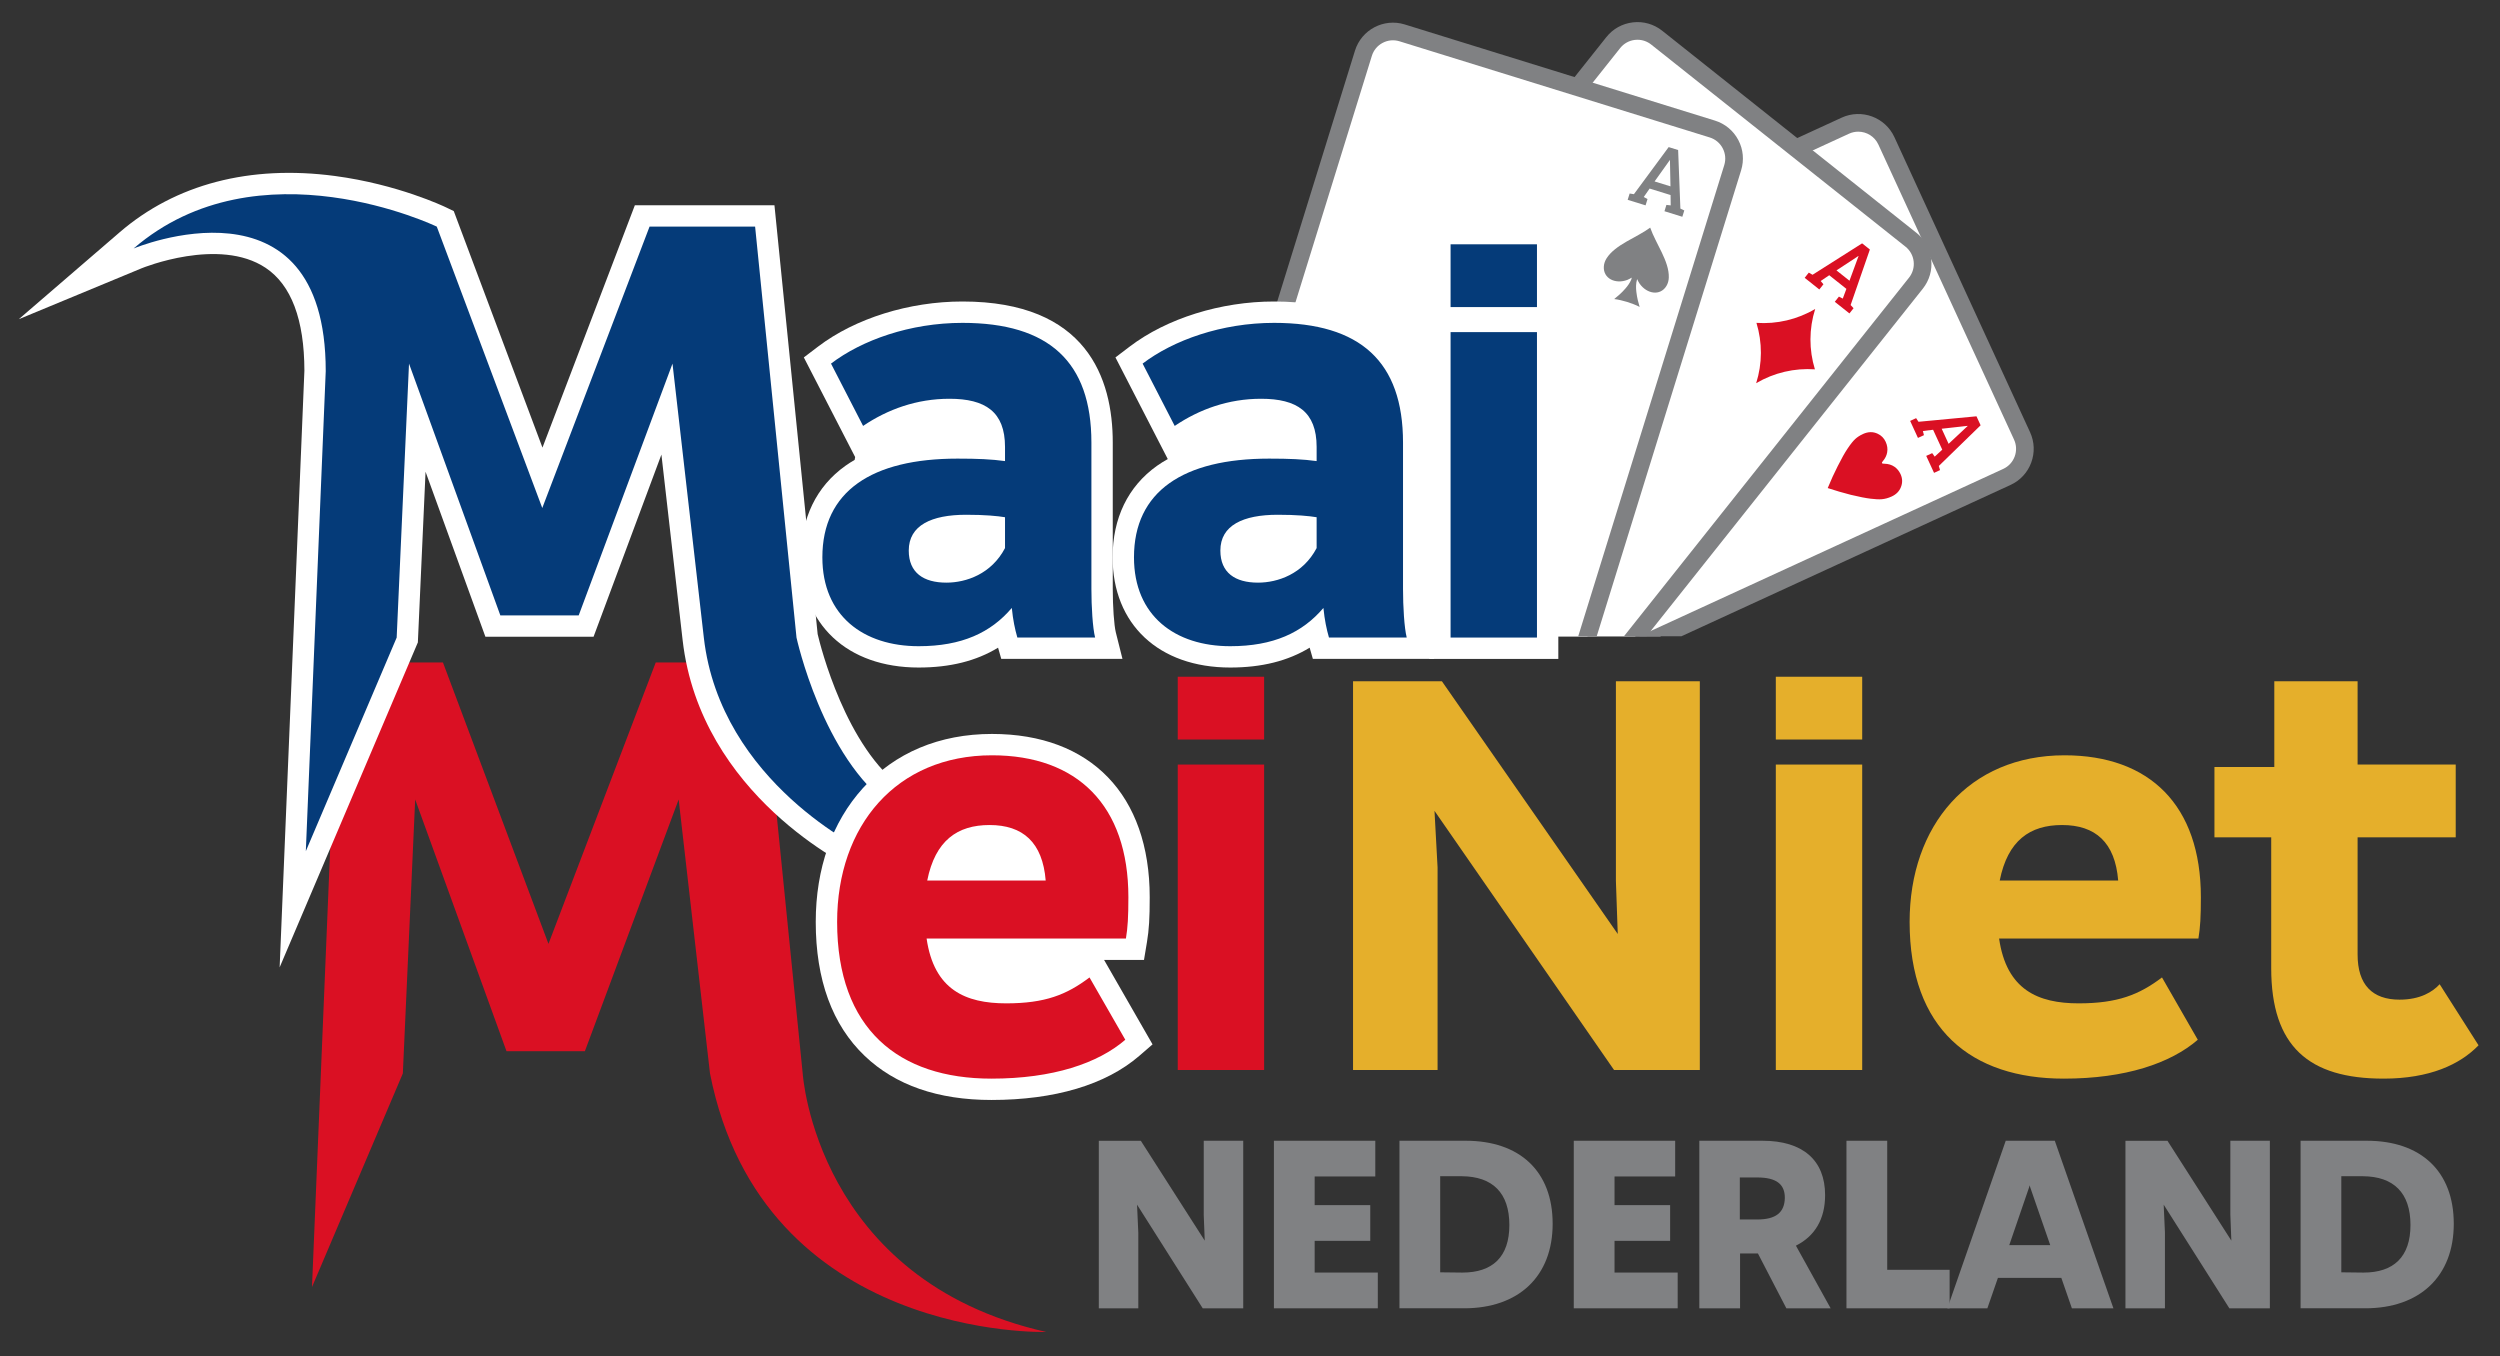 <?xml version="1.0" encoding="UTF-8"?>
<svg xmlns="http://www.w3.org/2000/svg" xmlns:xlink="http://www.w3.org/1999/xlink" version="1.1" id="Layer_2" x="0px" y="0px" viewBox="0 0 1053.39 571.53" style="enable-background:new 0 0 1053.39 571.53;" xml:space="preserve">
<rect x="0" y="0" width="1053.39" height="571.53" fill="#333333" stroke="none"/>
<style type="text/css">
	.st0{clip-path:url(#SVGID_00000036953882112562997280000006754994501469114775_);}
	.st1{fill:#FFFFFF;}
	.st2{fill:#808183;}
	.st3{fill:#DA1023;}
	.st4{fill:#053B79;}
	.st5{fill:#E5AF2B;}
</style>
<g>
	<g>
		<defs>
			<path id="SVGID_1_" d="M865.99,268.09H620.72c-12.55,0-22.75-10.13-22.83-22.69l-0.45-70.26c-0.1-16.22-13.28-29.32-29.51-29.32     h-36.18V0h334.24V268.09z"></path>
		</defs>
		<clipPath id="SVGID_00000038393359648274490380000002458578054399939468_">
			<use xlink:href="#SVGID_1_" style="overflow:visible;"></use>
		</clipPath>
		<g style="clip-path:url(#SVGID_00000038393359648274490380000002458578054399939468_);">
			<g>
				<g>
					<path class="st1" d="M580.45,157.92l57.16,124.32c3.01,6.54,10.75,9.4,17.29,6.4l190.71-87.68c6.54-3.01,9.4-10.75,6.4-17.29       L794.84,59.35c-3.01-6.54-10.75-9.4-17.29-6.4l-190.71,87.68C580.31,143.64,577.45,151.38,580.45,157.92z"></path>
					<path class="st2" d="M649.46,293.56c-1.96,0-3.93-0.35-5.82-1.05c-4.2-1.55-7.54-4.65-9.41-8.71l-57.16-124.32       c-1.87-4.07-2.04-8.62-0.49-12.81c1.55-4.2,4.65-7.54,8.71-9.41L776,49.57c8.39-3.86,18.36-0.17,22.22,8.22l57.16,124.32       c1.87,4.07,2.04,8.62,0.49,12.81c-1.55,4.2-4.65,7.54-8.71,9.41l-190.71,87.68C654.22,293.05,651.85,293.56,649.46,293.56z        M782.99,55.48c-1.3,0-2.62,0.27-3.88,0.85L588.4,144.02c-2.26,1.04-3.98,2.9-4.84,5.23c-0.86,2.33-0.77,4.86,0.27,7.12       L641,280.69c1.04,2.26,2.9,3.98,5.23,4.84c2.33,0.86,4.86,0.77,7.12-0.27l190.71-87.68c2.26-1.04,3.98-2.9,4.84-5.23       c0.86-2.33,0.77-4.86-0.27-7.12L791.46,60.9C789.89,57.49,786.51,55.48,782.99,55.48z"></path>
				</g>
				<path class="st3" d="M770.12,205.65c1.35-3.3,2.75-6.36,4.19-9.19c1.63-3.24,3.02-5.73,4.19-7.46c1.23-1.85,2.32-3.21,3.27-4.07      c0.87-0.79,1.94-1.48,3.2-2.06c2.18-1,4.24-1.04,6.2-0.11c1.54,0.72,2.66,1.85,3.37,3.4c0.69,1.5,0.9,3,0.62,4.49      c-0.23,1.28-0.8,2.46-1.72,3.55c-0.39,0.41-0.54,0.72-0.45,0.93c0.09,0.2,0.43,0.29,1,0.26c1.64,0.03,3.06,0.46,4.28,1.3      c1.09,0.76,1.93,1.79,2.54,3.1c0.83,1.8,0.88,3.62,0.15,5.46c-0.69,1.76-1.98,3.07-3.89,3.95c-1.44,0.66-2.83,1.04-4.19,1.15      c-1.18,0.1-2.74,0.02-4.68-0.22c-2.03-0.24-4.82-0.78-8.37-1.64C776.56,207.65,773.32,206.71,770.12,205.65z"></path>
				<path class="st3" d="M811.62,192.09l2.52-1.16l1.06,1.48l3.18-2.94l-3.86-8.39l-4.29,0.53l0.43,1.75l-2.52,1.16l-3.29-7.17      l2.52-1.16l1,1.53l24.43-2.31l1.74,3.79l-17.61,17.13l0.51,1.75l-2.52,1.16L811.62,192.09z M828.5,180.04l0.57-0.52l-0.04-0.09      l-0.73,0.09l-10.16,1.13l2.92,6.36L828.5,180.04z"></path>
			</g>
			<g>
				<g>
					<path class="st1" d="M551.24,200.58l107.12,85.14c5.63,4.48,13.83,3.54,18.31-2.09l130.61-164.31       c4.48-5.63,3.54-13.83-2.09-18.31L698.07,15.87c-5.63-4.48-13.83-3.54-18.31,2.09L549.15,182.27       C544.67,187.91,545.61,196.1,551.24,200.58z"></path>
					<path class="st2" d="M666.45,292.27c-3.65,0-7.33-1.19-10.41-3.63L548.93,203.5c-3.5-2.78-5.71-6.77-6.22-11.21       c-0.51-4.45,0.75-8.82,3.53-12.33L676.84,15.64c2.78-3.5,6.77-5.71,11.21-6.22c4.45-0.51,8.82,0.75,12.33,3.53L807.5,98.1       c3.5,2.78,5.71,6.77,6.22,11.21s-0.75,8.82-3.53,12.33L679.58,285.95C676.28,290.1,671.39,292.27,666.45,292.27z M689.97,16.75       c-0.36,0-0.72,0.02-1.08,0.06c-2.47,0.28-4.68,1.51-6.23,3.46L552.06,184.59c-1.55,1.95-2.24,4.38-1.96,6.85       c0.28,2.47,1.51,4.68,3.46,6.23l107.12,85.14c4.02,3.2,9.89,2.52,13.08-1.5l130.61-164.31c1.55-1.95,2.24-4.38,1.96-6.85       c-0.28-2.47-1.51-4.68-3.46-6.23L695.75,18.78C694.09,17.46,692.07,16.75,689.97,16.75z"></path>
				</g>
				<path class="st3" d="M764.72,155.62c-2.52-8.22-2.52-17.11,0.12-25.43v-0.01c-7.51,4.45-16.17,6.45-24.75,5.86      c2.51,8.22,2.52,17.11-0.12,25.42v0l0.02-0.01C747.5,157.02,756.15,155.03,764.72,155.62z"></path>
				<path class="st3" d="M773.1,127.16l1.74-2.19l1.62,0.84l1.53-4.09l-7.23-5.75l-3.61,2.44l1.17,1.37l-1.74,2.19l-6.17-4.91      l1.74-2.19l1.58,0.91l20.88-13.24l3.27,2.6l-8.11,23.39l1.24,1.34l-1.74,2.19L773.1,127.16z M782.83,108.65l0.28-0.73      l-0.08-0.06l-0.61,0.42l-8.61,5.65l5.48,4.36L782.83,108.65z"></path>
			</g>
			<g>
				<g>
					<path class="st1" d="M520.93,239.23l130.7,40.51c6.88,2.13,14.18-1.72,16.31-8.59l62.14-200.49       c2.13-6.88-1.72-14.18-8.59-16.31l-130.7-40.51c-6.88-2.13-14.18,1.72-16.31,8.59l-62.14,200.49       C510.21,229.8,514.06,237.1,520.93,239.23z"></path>
					<path class="st2" d="M655.51,284.06c-1.67,0-3.34-0.25-4.98-0.76l-130.7-40.51c-4.27-1.32-7.78-4.23-9.86-8.19       c-2.09-3.96-2.5-8.49-1.18-12.77l62.14-200.49c2.73-8.82,12.14-13.78,20.96-11.04l130.7,40.51c4.27,1.32,7.78,4.23,9.86,8.19       c2.09,3.96,2.5,8.49,1.18,12.77L671.5,272.25c-1.33,4.27-4.24,7.78-8.19,9.86C660.86,283.4,658.2,284.06,655.51,284.06z        M522.04,235.68l130.7,40.51c2.38,0.74,4.9,0.5,7.1-0.66c2.2-1.16,3.82-3.11,4.55-5.48l62.14-200.49       c1.52-4.9-1.23-10.13-6.14-11.65L589.69,17.4c-2.38-0.74-4.9-0.5-7.1,0.66c-2.2,1.16-3.82,3.11-4.55,5.48L515.9,224.03       C514.38,228.93,517.13,234.16,522.04,235.68L522.04,235.68z"></path>
				</g>
				<path class="st2" d="M676.96,108.82c3.73-5.83,12.65-8.68,18.36-12.91c2.32,6.73,8.06,14.12,7.84,21.04      c-0.04,1.25-0.36,2.49-1.01,3.56c-2.6,4.26-8.18,3.4-11.28-0.98c-0.41-0.61-0.75-1.26-1.05-1.93c-0.02,0.07-0.04,0.13-0.06,0.2      c-0.51,1.73-0.46,3.6-0.27,5.2c0.35,2.83,0.81,4.36,1.39,6.33c-1.31-0.73-3.88-1.68-5.24-2.1c-1.38-0.43-4.03-1.09-5.49-1.22      c1.59-1.3,3-2.45,4.72-4.43c0.92-1.06,1.87-2.33,2.47-3.77c0.06-0.26,0.13-0.54,0.22-0.84c-0.64,0.38-1.28,0.72-1.92,0.99      c-5.03,1.86-10.13-0.61-9.86-5.6C675.85,111.07,676.29,109.87,676.96,108.82z"></path>
				<path class="st2" d="M701.33,89l0.82-2.66l1.81,0.2l-0.06-4.36l-8.82-2.73l-2.48,3.57l1.59,0.85l-0.82,2.66l-7.54-2.33      l0.83-2.66l1.8,0.28l14.64-19.84l3.99,1.24l0.95,24.67l1.65,0.79l-0.83,2.66L701.33,89z M703.66,68.29l-0.01-0.78l-0.1-0.03      l-0.42,0.61l-5.96,8.36l6.69,2.07L703.66,68.29z"></path>
			</g>
		</g>
	</g>
	<g>
		<path class="st3" d="M338.22,452.29l-17.44-173.16H276.3L231.1,397.7l-44.46-118.56h-44.26l-10.92,263.16l38.28-90l5.2-115.44    l38.48,106.08h33.02l39.52-106.08l13.2,115.44c22.17,112.58,141.65,108.93,141.65,108.93    C343.77,539.31,338.22,452.29,338.22,452.29z"></path>
		<g>
			<g>
				<path class="st1" d="M380.77,332.38c-24.33-17.1-35.1-60.28-36.25-65.2l-18.2-180.69h-58.82L228.57,188.6L191.2,88.95      l-3.25-1.57c-0.82-0.39-20.36-9.71-46.84-13.23c-35.79-4.76-67.15,3.45-90.7,23.73l-42.5,36.62l51.84-21.49      c0.32-0.13,32.56-13.25,52.18-0.15c10.8,7.22,16.29,21.79,16.33,43.32l-10.43,251.42l58.24-136.92l3.24-71.9l25.21,69.51h45.58      l28.59-76.75l8.93,78.13c7.5,65.59,70.53,95.76,73.21,97.01l7.44,3.48l19.26-33.02L380.77,332.38z"></path>
				<path class="st4" d="M335.61,268.64L318.17,95.49h-44.48l-45.2,118.56L184.04,95.49c0,0-75.05-36.18-127.75,9.21      c0,0,80.96-33.91,80.96,51.66l0,0l-8.39,202.29l38.28-90l5.2-115.44l38.48,106.08h33.02l39.52-106.08l13.2,115.44      c7.01,61.34,68.08,89.88,68.08,89.88l10.96-18.78C346.64,319.39,335.61,268.64,335.61,268.64z"></path>
			</g>
			<g>
				<path class="st1" d="M470.16,266.46c-0.74-2.94-1.29-10.84-1.29-18.36v-61.62c0-27.12-10.99-59.44-63.34-59.44      c-22.44,0-45.17,7.1-60.82,18.99l-6.01,4.57l21.62,41.98l-0.2,1.19c-1.35,0.79-2.66,1.61-3.9,2.5      c-12.23,8.71-18.7,22.05-18.7,38.56c0,28.21,19.45,46.44,49.56,46.44c13.22,0,24.29-2.76,33.46-8.37l1.35,4.73h51.07      L470.16,266.46z"></path>
				<path class="st4" d="M428.67,268.64c-1.04-3.64-1.82-7.28-2.34-12.48c-8.84,10.4-21.06,16.12-39.26,16.12      c-23.14,0-40.56-12.74-40.56-37.44c0-27.82,20.8-41.6,56.94-41.6c8.58,0,14.3,0.26,20.02,1.04v-5.98      c0-14.82-8.32-20.28-23.4-20.28c-13.78,0-26,4.42-36.4,11.44l-13.52-26.26c13-9.88,33.28-17.16,55.38-17.16      c36.4,0,54.34,16.38,54.34,50.44v61.62c0,7.54,0.52,16.38,1.56,20.54H428.67z M423.47,230.94v-13      c-3.12-0.52-8.32-1.04-16.38-1.04c-14.56,0-24.18,4.42-24.18,15.08c0,9.36,6.24,13.52,15.86,13.52      C407.09,245.5,417.75,241.86,423.47,230.94z"></path>
			</g>
			<g>
				<path class="st1" d="M604.46,266.46c-0.74-2.94-1.29-10.84-1.29-18.36v-61.62c0-27.12-13.99-59.44-66.34-59.44      c-22.44,0-45.17,7.1-60.82,18.99l-6.01,4.57l22.05,42.83c-1.58,0.89-3.11,1.82-4.54,2.84c-12.23,8.71-18.7,22.05-18.7,38.56      c0,28.21,19.45,46.44,49.56,46.44c13.21,0,24.29-2.76,33.46-8.37l1.35,4.73h51.08L604.46,266.46z"></path>
				<path class="st4" d="M559.97,268.64c-1.04-3.64-1.82-7.28-2.34-12.48c-8.84,10.4-21.06,16.12-39.26,16.12      c-23.14,0-40.56-12.74-40.56-37.44c0-27.82,20.8-41.6,56.94-41.6c8.58,0,14.3,0.26,20.02,1.04v-5.98      c0-14.82-8.32-20.28-23.4-20.28c-13.78,0-26,4.42-36.4,11.44l-13.52-26.26c13-9.88,33.28-17.16,55.38-17.16      c36.4,0,54.34,16.38,54.34,50.44v61.62c0,7.54,0.52,16.38,1.56,20.54H559.97z M554.77,230.94v-13      c-3.12-0.52-8.32-1.04-16.38-1.04c-14.56,0-24.18,4.42-24.18,15.08c0,9.36,6.24,13.52,15.86,13.52      C538.39,245.5,549.05,241.86,554.77,230.94z"></path>
			</g>
			<g>
				<rect x="602.21" y="93.94" class="st1" width="54.4" height="183.7"></rect>
				<path class="st4" d="M611.21,139.94h36.4v128.7h-36.4V139.94z"></path>
				<rect x="611.21" y="102.94" class="st4" width="36.4" height="26.45"></rect>
			</g>
		</g>
		<g>
			<path class="st1" d="M465.21,404.47h16.82l1.25-7.52c0.87-5.22,1.16-9.98,1.16-18.9c0-43.08-24.84-68.8-66.46-68.8     c-22.09,0-40.91,7.9-54.42,22.86c-12.98,14.36-19.84,33.85-19.84,56.34c0,24.4,6.95,43.41,20.66,56.49     c12.89,12.3,30.84,18.54,53.34,18.54c26.69,0,48.24-6.42,62.3-18.57l5.62-4.85L465.21,404.47z"></path>
			<path class="st3" d="M474.41,395.47h-83.98c3.12,21.58,16.38,27.3,33.54,27.3c16.38,0,25.48-3.64,35.1-10.92l15.08,26.26     c-11.44,9.88-30.42,16.38-56.42,16.38c-39,0-65-20.8-65-66.04c0-40.56,24.96-70.2,65.26-70.2c35.88,0,57.46,21.06,57.46,59.8     C475.45,386.37,475.19,390.79,474.41,395.47z M390.69,371.03h49.92c-1.3-16.12-9.62-23.4-23.66-23.4     C403.43,347.63,394.07,354.13,390.69,371.03z"></path>
			<path class="st3" d="M496.25,322.15h36.4v128.7h-36.4V322.15z"></path>
			<rect x="496.25" y="285.15" class="st3" width="36.4" height="26.45"></rect>
		</g>
		<g>
			<path class="st5" d="M716.23,287.05v163.8h-36.14l-75.66-109.2l1.3,23.86v85.34h-35.62v-163.8h37.44l74.1,106.49l-0.78-22.38     v-84.11H716.23z"></path>
			<path class="st5" d="M748.25,322.15h36.4v128.7h-36.4V322.15z"></path>
			<rect x="748.25" y="285.15" class="st5" width="36.4" height="26.45"></rect>
			<path class="st5" d="M926.31,395.47h-83.98c3.12,21.58,16.38,27.3,33.54,27.3c16.38,0,25.48-3.64,35.1-10.92l15.08,26.26     c-11.44,9.88-30.42,16.38-56.42,16.38c-39,0-65-20.8-65-66.04c0-40.56,24.96-70.2,65.26-70.2c35.88,0,57.46,21.06,57.46,59.8     C927.35,386.37,927.09,390.79,926.31,395.47z M842.59,371.03h49.92c-1.3-16.12-9.62-23.4-23.66-23.4     C855.33,347.63,845.97,354.13,842.59,371.03z"></path>
			<path class="st5" d="M1027.97,414.71c-2.86,3.12-8.06,6.5-16.9,6.5c-11.44,0-17.68-6.24-17.68-18.98v-49.4h41.34v-30.68h-41.34     v-35.1h-35.1v36.14h-25.22v29.64h23.92v55.12c0,33.02,15.86,46.54,47.32,46.54c19.5,0,32.24-5.98,40.04-14.04L1027.97,414.71z"></path>
		</g>
		<g>
			<path class="st2" d="M523.84,480.66v70.6h-17.07l-27.67-43.67l0.53,11.77v31.91h-16.64v-70.6h17.7l26.93,42.08l-0.42-10.92     v-31.17H523.84z"></path>
			<path class="st2" d="M580.55,536.21v15.05h-43.78v-70.6h42.72v15.05h-25.55v12.08h23.43v15.05h-23.43v13.36H580.55z"></path>
			<path class="st2" d="M654.22,515.64c0,22.16-14.31,35.62-37.31,35.62h-27.24v-70.6h27.88     C640.33,480.66,654.22,493.49,654.22,515.64z M635.98,516.17c0-13.57-7.1-20.46-20.03-20.56h-9.12v40.49l9.33,0.11     C628.88,536.21,635.98,529.64,635.98,516.17z"></path>
			<path class="st2" d="M706.9,536.21v15.05h-43.78v-70.6h42.72v15.05h-25.55v12.08h23.43v15.05h-23.43v13.36H706.9z"></path>
			<path class="st2" d="M752.69,551.26l-11.98-23.11h-0.42h-7.1v23.11h-17.17v-70.6h26.61c16.96,0,26.39,8.16,26.39,22.9     c0,10.28-4.45,17.38-12.3,21.31l14.63,26.39H752.69z M733.08,513.84h7.31c7.95,0,11.55-2.97,11.66-9.12     c0-5.72-3.5-8.59-11.66-8.59h-7.31V513.84z"></path>
			<path class="st2" d="M821.48,535.04v16.22h-43.46v-70.6h17.17v54.38H821.48z"></path>
			<path class="st2" d="M868.55,538.43h-26.71l-4.45,12.83h-16.85l24.59-70.6h20.67l24.7,70.6H873L868.55,538.43z M863.88,524.65     l-8.48-24.49l-0.21-0.74l-0.21,0.85l-8.37,24.38H863.88z"></path>
			<path class="st2" d="M956.42,480.66v70.6h-17.07l-27.67-43.67l0.53,11.77v31.91h-16.64v-70.6h17.7l26.92,42.08l-0.42-10.92     v-31.17H956.42z"></path>
			<path class="st2" d="M1033.91,515.64c0,22.16-14.31,35.62-37.31,35.62h-27.24v-70.6h27.88     C1020.02,480.66,1033.91,493.49,1033.91,515.64z M1015.67,516.17c0-13.57-7.1-20.46-20.03-20.56h-9.12v40.49l9.33,0.11     C1008.57,536.21,1015.67,529.64,1015.67,516.17z"></path>
		</g>
	</g>
</g>
</svg>
